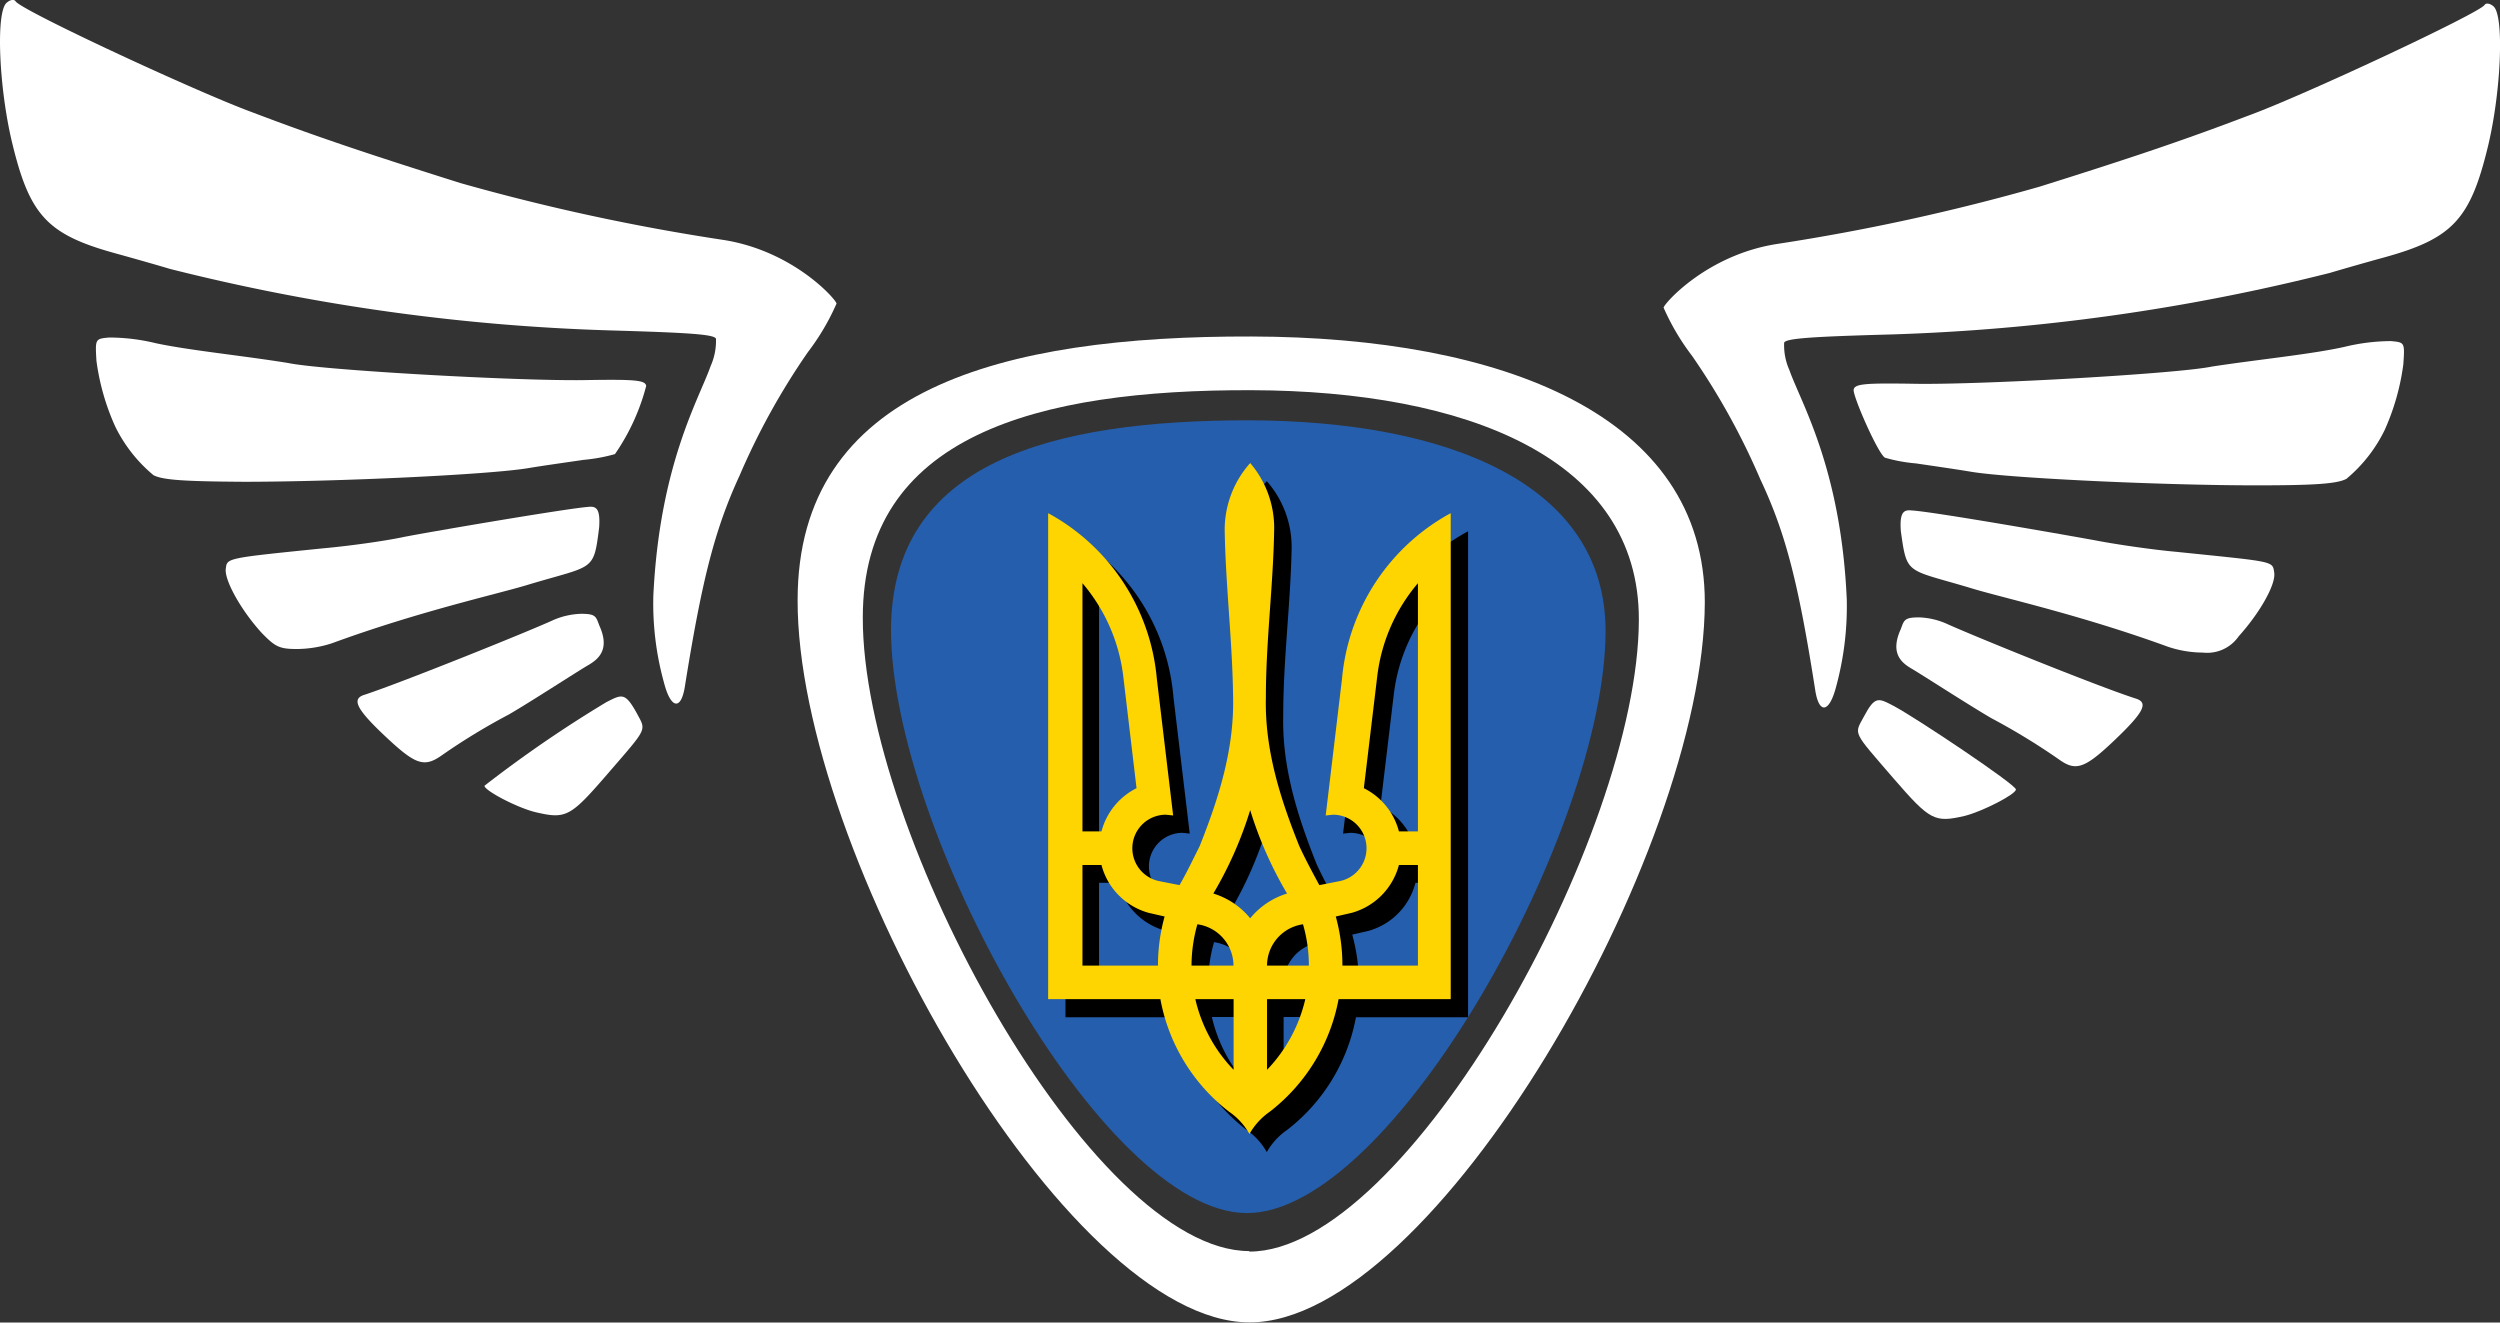 <svg id="Layer_1" data-name="Layer 1" xmlns="http://www.w3.org/2000/svg" viewBox="0 0 195.99 103.68"><rect x="0" y="0" width="195.99" height="103.68" fill="#333333" stroke="none"/><defs><style>.cls-1{fill:#fff;}.cls-2{fill:#255eac;}.cls-3{fill:#fed500;}</style></defs><title>pissennyk-wings-black</title><path class="cls-1" d="M297.58,395.26C278,395.21,262,399.37,262,415.93c-.05,19.64,21,56.59,35.42,56.62s35.65-36.8,35.7-56.44C333.13,401.41,317.22,395.31,297.58,395.26Zm-.17,71.7c-12.36,0-30.34-32.74-30.3-49.67,0-14.28,13.67-17.87,30.47-17.82s30.4,5.3,30.37,18C327.91,434.38,309.76,467,297.41,467Z" transform="translate(-199.47 -368.88)"/><path class="cls-1" d="M247,423.93a97.78,97.78,0,0,0-9.55,6.55c0,.38,2.58,1.73,4,2.07,2.38.56,2.73.38,5.59-2.93,3.24-3.76,3.1-3.41,2.35-4.83C248.47,423.13,248.22,423.31,247,423.93Z" transform="translate(-199.47 -368.88)"/><path class="cls-1" d="M245.63,421c.8-.48,1.66-1.24.83-3.07-.28-.73-.27-.93-1.45-.93a5.92,5.92,0,0,0-2.14.48c-1.86.86-11.7,4.83-14.8,5.86-1.07.31-.69,1.11,1.62,3.28s3,2.45,4.35,1.52a49.43,49.43,0,0,1,5.31-3.24C241.08,423.9,244.93,421.39,245.63,421Z" transform="translate(-199.47 -368.88)"/><path class="cls-1" d="M265.05,392.68c0-.28-3.36-4.15-8.93-5a167.5,167.5,0,0,1-20.56-4.45c-7.07-2.23-11.25-3.62-16.32-5.55-4.27-1.56-18.14-8-18.55-8.7-.11-.17-.42-.13-.69.11-.87.69-.62,6.62.41,10.93,1.38,5.76,2.76,7.25,8.14,8.73,1.38.38,3.31.93,4.24,1.21a160.44,160.44,0,0,0,34.43,4.82c6.24.18,8.28.31,8.38.66a4.85,4.85,0,0,1-.42,2.14c-.89,2.55-4,7.71-4.49,18a23.19,23.19,0,0,0,.84,6.84c.52,2,1.31,2.18,1.62.35,1.35-8.45,2.35-12.38,4.31-16.63a55,55,0,0,1,5.35-9.66A18.45,18.45,0,0,0,265.05,392.68Z" transform="translate(-199.47 -368.88)"/><path class="cls-1" d="M246.44,410.24c.11-1.55-.26-1.69-.88-1.62-1.72.13-13.07,2.07-14.55,2.38s-4.25.69-6.14.86c-7.76.79-7.59.76-7.7,1.62s1.14,3.17,2.8,5c1.07,1.1,1.38,1.28,2.79,1.28a9.05,9.05,0,0,0,2.73-.45c6.88-2.52,13-3.86,15.38-4.59C246.05,413.16,246,413.74,246.44,410.24Z" transform="translate(-199.47 -368.88)"/><path class="cls-1" d="M245.22,398.68c-5.42.07-20.53-.79-23.15-1.34-3.57-.58-7.84-1-10.41-1.56a15.61,15.61,0,0,0-3.63-.44c-1.1.1-1.1.1-1,1.82a18.34,18.34,0,0,0,1.47,5.15,11.56,11.56,0,0,0,3,3.82c.72.38,2.38.49,7.07.52,7.24,0,19.18-.55,22.31-1.07,1.25-.21,3.21-.48,4.35-.65a13.37,13.37,0,0,0,2.45-.45,16.83,16.83,0,0,0,2.45-5.35C250.05,398.68,249.29,398.61,245.22,398.68Z" transform="translate(-199.47 -368.88)"/><path class="cls-1" d="M347.92,424.22c-1.2-.63-1.46-.8-2.34.86-.76,1.41-.9,1.07,2.34,4.83,2.87,3.31,3.21,3.48,5.59,2.93,1.38-.35,4-1.69,4-2.07S349.68,425.15,347.92,424.22Z" transform="translate(-199.47 -368.88)"/><path class="cls-1" d="M366.86,423.63c-3.09-1-12.93-5-14.8-5.86a5.88,5.88,0,0,0-2.13-.49c-1.18,0-1.18.21-1.45.93-.83,1.83,0,2.59.82,3.07s4.56,2.9,6.28,3.9a52.09,52.09,0,0,1,5.31,3.24c1.31.94,2,.73,4.35-1.51S367.93,423.94,366.86,423.63Z" transform="translate(-199.47 -368.88)"/><path class="cls-1" d="M394.94,369.37c-.28-.24-.59-.27-.69-.1-.42.65-14.28,7.14-18.56,8.69-5.07,1.93-9.24,3.33-16.31,5.55A166.47,166.47,0,0,1,338.82,388c-5.57.85-8.93,4.73-8.93,5a18.45,18.45,0,0,0,2.24,3.79,55,55,0,0,1,5.34,9.66c2,4.24,3,8.17,4.32,16.62.31,1.83,1.1,1.66,1.62-.34a24,24,0,0,0,.84-6.84c-.45-10.29-3.6-15.44-4.5-18a4.77,4.77,0,0,1-.41-2.14c.1-.34,2.13-.48,8.38-.65a161,161,0,0,0,34.42-4.83c.93-.28,2.86-.83,4.24-1.21,5.38-1.48,6.76-3,8.14-8.72C395.56,376,395.8,370.06,394.94,369.37Z" transform="translate(-199.47 -368.88)"/><path class="cls-1" d="M370.07,412.14c-1.9-.17-4.66-.58-6.14-.86S351.1,409,349.37,408.9c-.62-.07-1,.07-.88,1.63.49,3.49.4,2.92,5.57,4.48,2.35.72,8.51,2.07,15.39,4.58a8.74,8.74,0,0,0,2.72.45,3,3,0,0,0,2.8-1.27c1.65-1.83,2.93-4.07,2.79-5S377.83,412.94,370.07,412.14Z" transform="translate(-199.47 -368.88)"/><path class="cls-1" d="M386.9,395.62a15.68,15.68,0,0,0-3.62.45c-2.57.58-6.84,1-10.42,1.55-2.62.55-17.73,1.42-23.14,1.35-4.07-.07-4.83,0-4.93.45s1.89,5,2.45,5.34a12.34,12.34,0,0,0,2.44.45c1.14.17,3.11.45,4.35.66,3.14.51,15.07,1.06,22.32,1.06,4.69,0,6.34-.13,7.07-.51a11.6,11.6,0,0,0,3-3.83,18.41,18.41,0,0,0,1.46-5.14C388,395.72,388,395.72,386.9,395.62Z" transform="translate(-199.47 -368.88)"/><path class="cls-2" d="M297.37,401.83c-15.47,0-28,3.26-28.05,16.41,0,15.59,16.52,45.71,27.89,45.74s28.09-30,28.13-45.59C325.37,406.72,312.84,401.87,297.37,401.83Z" transform="translate(-199.47 -368.88)"/><path d="M298.78,406.6a7.87,7.87,0,0,0-2,5.21c.07,4.39.61,8.76.66,13.15.1,4.09-1.13,7.93-2.62,11.67-.5,1-1,2.05-1.57,3.06l-1.59-.31a2.63,2.63,0,0,1,.51-5.21l.57.06-1.28-10.73A16.39,16.39,0,0,0,285,411.81a17.15,17.15,0,0,0-2-1.28v38.1h8.8a14.45,14.45,0,0,0,5.38,8.82,5.16,5.16,0,0,1,1.6,1.75,5.29,5.29,0,0,1,1.61-1.75,14.5,14.5,0,0,0,5.38-8.82h8.79v-38.1a16.22,16.22,0,0,0-2,1.28,16.39,16.39,0,0,0-6.51,11.69l-1.29,10.73.58-.06a2.63,2.63,0,0,1,.5,5.21l-1.58.31c-.54-1-1.08-2-1.57-3.06-1.49-3.74-2.72-7.58-2.62-11.67,0-4.39.58-8.76.66-13.15A7.83,7.83,0,0,0,298.78,406.6ZM285.63,416a13.7,13.7,0,0,1,3.19,7.22l1.06,8.85a5.28,5.28,0,0,0-2.76,3.39h-1.49Zm26.3,0v19.46h-1.49a5.24,5.24,0,0,0-2.75-3.39l1.06-8.85A13.77,13.77,0,0,1,311.93,416Zm-13.15,17.79a30.19,30.19,0,0,0,2.89,6.54,6,6,0,0,0-2.89,1.94,5.88,5.88,0,0,0-2.88-1.94A30.16,30.16,0,0,0,298.78,433.81Zm-13.15,4.3h1.49a5.28,5.28,0,0,0,3.69,3.75l1.26.29a14.84,14.84,0,0,0-.52,3.85h-5.92Zm24.81,0h1.49V446H306a14.42,14.42,0,0,0-.52-3.85l1.26-.29a5.26,5.26,0,0,0,3.69-3.75Zm-15.8,4.65a3.28,3.28,0,0,1,2.83,3.24h-3.29A12,12,0,0,1,294.64,442.76Zm8.28,0a11.58,11.58,0,0,1,.46,3.24H300.1A3.28,3.28,0,0,1,302.92,442.76Zm-8.44,5.87h3v5.54A11.82,11.82,0,0,1,294.48,448.63Zm5.62,0h3a11.9,11.9,0,0,1-3,5.54Z" transform="translate(-199.47 -368.88)"/><path class="cls-3" d="M297.48,405.18a7.87,7.87,0,0,0-2,5.21c.07,4.39.61,8.76.66,13.15.09,4.09-1.13,7.93-2.62,11.67-.5,1-1,2.05-1.58,3.06l-1.58-.31a2.63,2.63,0,0,1,.51-5.21l.57.06-1.28-10.73a16.44,16.44,0,0,0-6.52-11.69,16.22,16.22,0,0,0-2-1.28v38.1h8.8a14.45,14.45,0,0,0,5.38,8.82,5.16,5.16,0,0,1,1.6,1.75,5.37,5.37,0,0,1,1.6-1.75,14.51,14.51,0,0,0,5.39-8.82h8.79v-38.1a16.22,16.22,0,0,0-2,1.28,16.44,16.44,0,0,0-6.52,11.69l-1.28,10.73.58-.06a2.63,2.63,0,0,1,.5,5.21l-1.58.31c-.54-1-1.08-2-1.57-3.06-1.5-3.74-2.72-7.58-2.62-11.67,0-4.39.58-8.76.65-13.15A7.82,7.82,0,0,0,297.48,405.18Zm-13.15,9.42a13.78,13.78,0,0,1,3.19,7.22l1.05,8.85a5.3,5.3,0,0,0-2.75,3.39h-1.49Zm26.3,0v19.46h-1.49a5.27,5.27,0,0,0-2.75-3.39l1.06-8.85A13.77,13.77,0,0,1,310.63,414.6Zm-13.15,17.79a30.19,30.19,0,0,0,2.89,6.54,6,6,0,0,0-2.89,1.94,6,6,0,0,0-2.89-1.94A30.19,30.19,0,0,0,297.48,432.39Zm-13.15,4.3h1.49a5.28,5.28,0,0,0,3.69,3.75l1.26.29a14.42,14.42,0,0,0-.52,3.85h-5.92Zm24.81,0h1.49v7.89h-5.92a14.42,14.42,0,0,0-.52-3.85l1.26-.29a5.28,5.28,0,0,0,3.69-3.75Zm-15.8,4.65a3.28,3.28,0,0,1,2.83,3.24h-3.29A12,12,0,0,1,293.34,441.34Zm8.28,0a11.58,11.58,0,0,1,.46,3.24H298.8A3.28,3.28,0,0,1,301.62,441.34Zm-8.44,5.87h3v5.54A11.77,11.77,0,0,1,293.18,447.21Zm5.62,0h3a11.86,11.86,0,0,1-3,5.54Z" transform="translate(-199.47 -368.88)"/></svg>